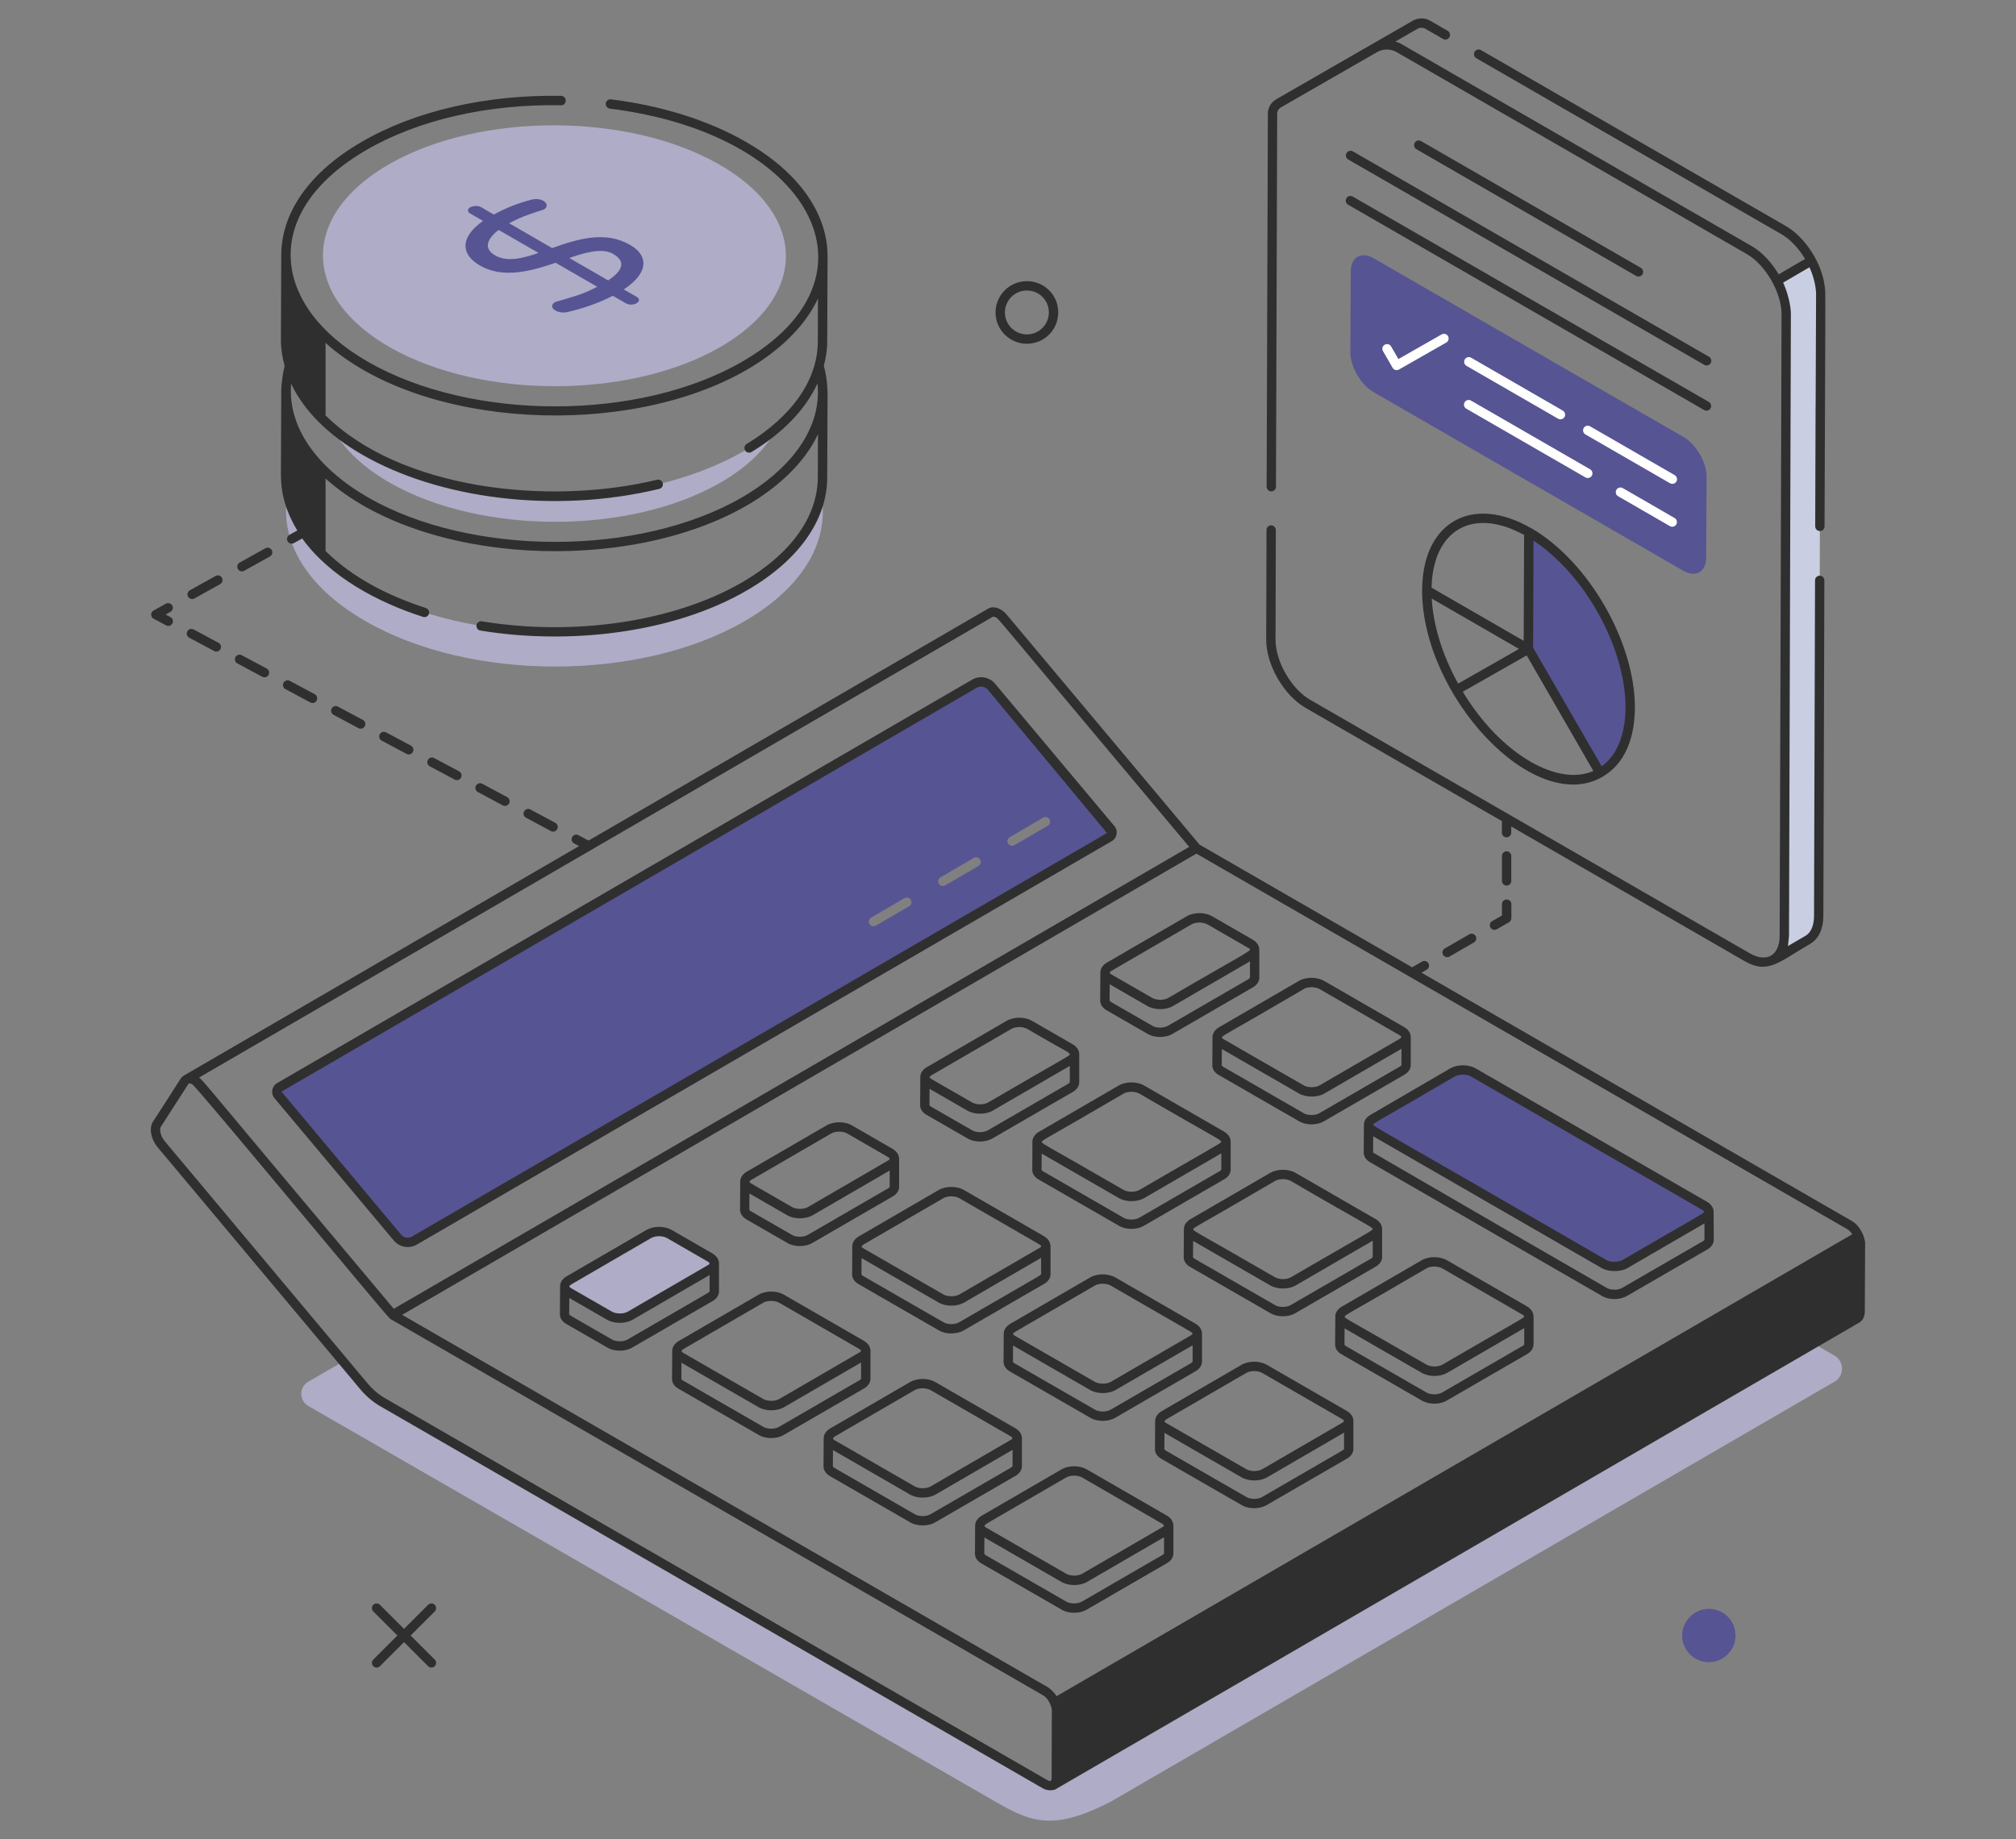 <?xml version="1.0" encoding="UTF-8"?>
<svg xmlns="http://www.w3.org/2000/svg" width="548" height="500" viewBox="0 0 548 500" fill="none">
  <rect x="0" y="0" width="548" height="500" fill="#808080" stroke="none"/>
  <mask id="mask0_12717_1851" style="mask-type:alpha" maskUnits="userSpaceOnUse" x="0" y="0" width="548" height="500">
    <path d="M0 0H548V500H0V0Z" fill="#D9D9D9"></path>
  </mask>
  <g mask="url(#mask0_12717_1851)">
</g>
  <g clip-path="url(#clip0_12717_1851)">
    <path d="M498.646 375.67L301.93 489.85C286.3 497.889 280.34 495.45 270.659 489.897L83.766 382.241C81.265 380.761 81.265 377.15 83.766 375.682L93.234 370.189L98.684 376.653C100.26 378.583 102.05 380.11 103.874 381.176L284.096 485.126C285.163 485.742 286.087 485.635 286.644 485.02C286.537 485.173 286.442 485.268 286.288 485.375L492.994 365.299L498.646 368.555C501.395 370.129 501.395 374.096 498.646 375.682V375.67Z" fill="#AEACC6"></path>
    <path d="M301.93 225.427L269.485 186.712C268.36 185.338 266.381 184.983 264.852 185.895L75.98 295.588C75.163 296.049 75.009 297.067 75.577 297.778L108.069 336.493C109.195 337.819 111.126 338.174 112.655 337.31L301.586 227.617C302.344 227.155 302.499 226.09 301.942 225.427H301.93ZM247.137 246.383L238.072 251.675C237.87 251.782 237.669 251.829 237.456 251.829C236.994 251.829 236.591 251.628 236.33 251.213C235.974 250.598 236.176 249.84 236.792 249.485L245.857 244.192C246.473 243.837 247.232 244.039 247.587 244.654C247.943 245.27 247.741 246.028 247.125 246.383H247.137ZM265.978 235.443L256.913 240.735C256.711 240.842 256.51 240.889 256.297 240.889C255.835 240.889 255.432 240.688 255.171 240.274C254.815 239.658 255.017 238.9 255.633 238.545L264.698 233.253C265.314 232.898 266.073 233.099 266.428 233.714C266.784 234.33 266.582 235.088 265.966 235.443H265.978ZM284.819 224.503L275.754 229.796C275.552 229.902 275.351 229.95 275.09 229.95C274.687 229.95 274.225 229.748 274.024 229.334C273.668 228.718 273.87 227.961 274.486 227.605L283.551 222.313C284.167 221.958 284.925 222.159 285.281 222.775C285.636 223.39 285.435 224.148 284.819 224.503Z" fill="#575493"></path>
    <path d="M463.393 331.094L441.696 343.692C440.203 344.544 437.632 344.603 436.032 343.692L373.194 307.439C371.594 306.527 371.641 305.036 373.194 304.183L394.831 291.586C396.431 290.674 398.895 290.674 400.495 291.586L463.334 327.839C464.934 328.75 464.934 330.183 463.393 331.094Z" fill="#575493"></path>
    <path d="M192.972 341.856C194.56 342.767 194.56 344.212 192.996 345.124L171.323 357.709C169.818 358.585 167.258 358.621 165.67 357.709L154.674 351.363C153.086 350.451 153.145 348.971 154.65 348.095L176.323 335.51C177.899 334.598 180.388 334.598 181.976 335.51L192.972 341.856Z" fill="#AEACC6"></path>
    <path d="M202.475 168.846C174.06 185.326 127.87 185.385 99.3 168.846C82.9 159.433 75.874 146.611 78.172 134.345C79.95 143.509 86.977 152.412 99.206 159.433C127.775 175.914 173.965 175.914 202.381 159.433C214.55 152.365 221.482 143.403 223.153 134.191C225.701 146.552 218.769 159.374 202.475 168.846Z" fill="#AEACC6"></path>
    <path d="M211.138 116.433C208.282 121.973 203.044 127.171 195.354 131.492C170.861 145.333 131.034 145.333 106.387 131.492C98.59 127.112 93.305 121.926 90.401 116.433C92.949 118.623 95.9 120.659 99.206 122.589C127.775 139.07 173.965 139.022 202.381 122.542C205.687 120.612 208.59 118.576 211.138 116.433Z" fill="#AEACC6"></path>
    <path d="M195.057 44.46C219.705 58.313 219.835 80.76 195.342 94.612C170.837 108.465 130.998 108.476 106.363 94.636C81.704 80.784 81.585 58.324 106.09 44.46C130.572 30.608 170.398 30.608 195.057 44.46Z" fill="#AEACC6"></path>
    <path d="M279.131 93.464C274.439 93.464 270.611 89.639 270.611 84.951C270.611 80.263 274.439 76.439 279.131 76.439C283.823 76.439 287.651 80.18 287.651 84.951C287.651 89.722 283.823 93.464 279.131 93.464ZM279.131 78.984C275.837 78.984 273.159 81.66 273.159 84.951C273.159 88.242 275.837 90.918 279.131 90.918C282.425 90.918 285.103 88.242 285.103 84.951C285.103 81.66 282.484 78.984 279.131 78.984Z" fill="#2F2F2F"></path>
    <path d="M471.759 444.67C471.759 448.648 468.572 451.915 464.507 451.915C460.443 451.915 457.255 448.648 457.255 444.67C457.255 440.692 460.526 437.424 464.507 437.424C468.489 437.424 471.759 440.597 471.759 444.67Z" fill="#575493"></path>
    <path d="M494.688 143.095L494.925 79.979C494.925 77.066 494.013 73.799 492.425 70.839L483.028 76.32C484.569 79.269 485.529 82.501 485.529 85.413L485.031 254.398C485.031 257.63 483.893 259.856 482.08 260.945L491.43 255.511C493.29 254.422 494.38 252.148 494.38 248.964L494.653 157.776" fill="#C9CEE2"></path>
    <path d="M373.49 70.259C370.018 68.258 367.186 69.868 367.174 73.823L367.067 95.773C367.067 99.728 369.864 104.582 373.336 106.594L457.504 155.148C460.952 157.137 463.773 155.527 463.784 151.573L463.891 129.622C463.891 125.668 461.094 120.814 457.646 118.825L373.478 70.271L373.49 70.259Z" fill="#575493"></path>
    <path d="M379.652 100.639C379.213 100.639 378.787 100.414 378.55 100L375.931 95.465C375.575 94.862 375.789 94.08 376.393 93.725C376.997 93.37 377.779 93.571 378.135 94.187L380.126 97.62L391.88 90.919C392.497 90.576 393.267 90.789 393.611 91.393C393.954 92.008 393.753 92.778 393.137 93.133L380.28 100.462C380.078 100.568 379.865 100.627 379.652 100.627V100.639Z" fill="white"></path>
    <path d="M415.449 176.424L434.907 210.155C440.002 207.313 443.059 201.18 443.142 192.431C443.142 174.861 430.866 153.55 415.604 144.718L415.449 176.424Z" fill="#575493"></path>
    <path d="M52.85 162.713L59.841 158.818C60.457 158.475 60.682 157.705 60.339 157.089C59.995 156.474 59.213 156.261 58.609 156.592L51.617 160.487C51.001 160.831 50.776 161.6 51.12 162.216C51.452 162.82 52.222 163.056 52.85 162.713Z" fill="#2F2F2F"></path>
    <path d="M66.382 155.183L73.373 151.288C73.989 150.945 74.203 150.175 73.871 149.559C73.527 148.944 72.757 148.719 72.141 149.062L65.15 152.957C64.533 153.301 64.32 154.07 64.652 154.686C64.984 155.29 65.754 155.527 66.382 155.183Z" fill="#2F2F2F"></path>
    <path d="M41.77 168.219L45.136 170.018C45.74 170.35 46.522 170.125 46.854 169.497C47.186 168.882 46.949 168.112 46.332 167.781L45.017 167.082L46.321 166.36C46.937 166.017 47.162 165.247 46.818 164.631C46.475 164.016 45.704 163.803 45.088 164.134L41.747 165.993C40.858 166.478 40.882 167.757 41.77 168.231V168.219Z" fill="#2F2F2F"></path>
    <path d="M58.206 177.003C58.81 177.335 59.592 177.122 59.924 176.482C60.256 175.867 60.019 175.085 59.402 174.766L52.636 171.143C52.02 170.811 51.238 171.036 50.918 171.664C50.586 172.279 50.823 173.061 51.44 173.38L58.206 177.003Z" fill="#2F2F2F"></path>
    <path d="M129.375 213.623C129.043 214.238 129.28 215.02 129.896 215.339L136.662 218.962C137.267 219.294 138.049 219.081 138.381 218.441C138.712 217.826 138.475 217.044 137.859 216.725L131.093 213.102C130.477 212.758 129.707 213.007 129.375 213.623Z" fill="#2F2F2F"></path>
    <path d="M103.223 199.64C102.891 200.256 103.128 201.037 103.744 201.357L110.51 204.968C111.114 205.299 111.896 205.075 112.228 204.447C112.56 203.831 112.323 203.062 111.707 202.73L104.941 199.119C104.325 198.788 103.554 199.013 103.223 199.64Z" fill="#2F2F2F"></path>
    <path d="M90.152 192.643C89.821 193.259 90.058 194.028 90.674 194.36L97.44 197.971C98.044 198.302 98.826 198.089 99.158 197.45C99.49 196.834 99.253 196.053 98.637 195.733L91.871 192.122C91.254 191.791 90.472 192.016 90.152 192.643Z" fill="#2F2F2F"></path>
    <path d="M77.07 185.646C76.739 186.262 76.976 187.043 77.592 187.363L84.358 190.986C84.962 191.317 85.744 191.104 86.076 190.465C86.408 189.849 86.171 189.068 85.555 188.748L78.789 185.125C78.172 184.794 77.39 185.019 77.07 185.646Z" fill="#2F2F2F"></path>
    <path d="M116.305 206.626C115.973 207.242 116.21 208.011 116.826 208.343L123.592 211.954C124.196 212.285 124.978 212.072 125.31 211.433C125.642 210.817 125.405 210.036 124.789 209.716L118.023 206.105C117.407 205.762 116.624 205.998 116.305 206.626Z" fill="#2F2F2F"></path>
    <path d="M142.457 220.608C142.125 221.224 142.362 222.005 142.978 222.325L149.744 225.948C150.349 226.279 151.131 226.066 151.463 225.427C151.794 224.811 151.557 224.03 150.941 223.71L144.175 220.087C143.559 219.744 142.789 219.992 142.457 220.608Z" fill="#2F2F2F"></path>
    <path d="M71.288 184C71.892 184.332 72.674 184.119 73.006 183.479C73.338 182.864 73.101 182.082 72.484 181.763L65.718 178.14C65.102 177.808 64.332 178.033 64 178.661C63.668 179.276 63.905 180.058 64.522 180.377L71.288 184Z" fill="#2F2F2F"></path>
    <path d="M410.804 232.72C410.804 232.021 410.236 231.453 409.536 231.453C408.837 231.453 408.269 232.021 408.269 232.72V239.504C408.269 240.202 408.837 240.771 409.536 240.771C410.236 240.771 410.804 240.202 410.804 239.504V232.72Z" fill="#2F2F2F"></path>
    <path d="M409.537 244.56C408.837 244.56 408.269 245.128 408.269 245.826V248.905L405.602 250.444C404.998 250.799 404.785 251.569 405.14 252.184C405.508 252.8 406.29 253.001 406.882 252.646L410.188 250.74C410.579 250.515 410.828 250.089 410.828 249.639V245.826C410.828 245.128 410.259 244.56 409.56 244.56H409.537Z" fill="#2F2F2F"></path>
    <path d="M399.381 254.031L392.734 257.867C392.129 258.223 391.916 258.992 392.272 259.608C392.639 260.223 393.421 260.425 394.014 260.07L400.661 256.234C401.266 255.878 401.479 255.109 401.123 254.493C400.756 253.877 399.974 253.676 399.381 254.031Z" fill="#2F2F2F"></path>
    <path d="M107.074 337.298C108.602 339.121 111.209 339.583 113.295 338.387L302.202 228.694C303.66 227.842 304.003 225.888 302.925 224.598L270.469 185.871C268.94 184.048 266.333 183.586 264.248 184.782L75.328 294.474C73.871 295.327 73.539 297.28 74.606 298.571L107.062 337.298H107.074ZM265.516 186.984C266.499 186.416 267.767 186.629 268.502 187.505L300.911 226.492L112.003 336.185C111.008 336.753 109.752 336.54 109.017 335.664L76.513 296.795C368.11 127.372 223.828 211.207 265.516 186.984Z" fill="#2F2F2F"></path>
    <path d="M507 338.281C507 336.102 505.388 333.036 503.315 331.935L386.394 264.462L387.816 263.645C388.42 263.29 388.634 262.52 388.278 261.904C387.923 261.289 387.129 261.087 386.536 261.443L383.846 262.994L326.067 229.642L273.834 167.331C272.448 165.543 270.232 164.501 268.525 165.519L159.983 228.541L157.245 227.073C156.629 226.729 155.859 226.978 155.527 227.594C155.195 228.209 155.432 228.991 156.048 229.31L157.411 230.032L50.077 292.367C50.077 292.367 50.041 292.391 50.018 292.403C49.01 293.018 49.603 292.699 41.533 305.047C40.455 306.847 41.059 309.842 42.92 312.009C48.525 318.698 22.633 287.774 97.701 377.434C99.324 379.423 101.244 381.092 103.246 382.264L283.48 486.227C284.831 486.984 286.395 486.771 286.928 486.475C302.155 477.631 220.333 525.155 505.388 359.592C506.348 359.047 506.905 357.922 506.905 356.502C506.905 355.981 506.988 337.191 506.988 338.281H507ZM503.492 335.569L287.212 461.163C286.537 460.085 285.352 459.043 284.842 458.735C266.523 448.175 337.064 488.855 109.313 357.484C124.599 348.605 42.967 396.022 325.214 232.093L502.071 334.161C502.604 334.445 503.09 334.966 503.492 335.569ZM269.817 167.71C269.947 167.627 270.303 167.662 270.718 167.875C271.677 168.467 268.348 164.821 323.259 230.257C40.49 394.483 122.395 346.912 107.038 355.839C53.667 292.284 55.492 294.037 54.106 292.971C118.201 255.748 202.25 206.957 269.817 167.721V167.71ZM104.526 380.074C102.796 379.056 101.113 377.6 99.668 375.824L44.863 310.375C43.559 308.86 43.322 307.013 43.69 306.397L51.238 294.664C51.392 294.415 51.996 294.64 52.245 294.783C53.691 295.647 105.166 358.064 106.09 358.597L283.527 460.926C284.878 461.672 285.897 463.803 285.921 465.081C285.921 464.324 285.885 476.045 285.862 483.385C285.826 484.392 285.47 484.415 284.736 484.013L104.526 380.074Z" fill="#2F2F2F"></path>
    <path d="M318.946 414.764C318.946 413.698 318.282 412.692 317.121 412.029L295.436 399.515C293.457 398.366 290.483 398.366 288.516 399.515L266.843 412.1C265.705 412.763 265.054 413.758 265.065 414.835C265.065 416.398 265.018 422.921 265.018 422.4C265.018 423.501 265.693 424.496 266.843 425.112L288.516 437.602C290.424 438.774 293.469 438.798 295.424 437.614L317.097 425.064C318.282 424.425 318.958 423.43 318.958 422.329V414.764H318.946ZM268.099 414.302L289.784 401.717C290.957 401.03 292.96 401.03 294.156 401.717L315.841 414.231C316.517 414.622 316.6 414.882 315.841 415.285L294.18 427.87C293.043 428.545 290.969 428.545 289.808 427.87L268.075 415.344C267.471 415.012 267.435 414.717 268.111 414.326L268.099 414.302ZM315.841 422.85L294.121 435.436C292.983 436.122 290.945 436.122 289.808 435.436L268.075 422.909C267.637 422.673 267.554 422.46 267.554 422.436L267.589 418.02L288.54 430.108C290.53 431.256 293.588 431.197 295.472 430.108L316.41 417.949V422.365C316.41 422.365 316.315 422.625 315.853 422.874L315.841 422.85Z" fill="#2F2F2F"></path>
    <path d="M367.897 386.337C367.897 385.26 367.233 384.265 366.072 383.602L344.387 371.088C342.396 369.939 339.422 369.939 337.455 371.088L315.77 383.673C314.644 384.336 313.993 385.331 313.993 386.408C313.993 388.054 313.945 394.495 313.945 393.974C313.945 395.075 314.621 396.057 315.77 396.685L337.443 409.175C339.363 410.359 342.408 410.359 344.352 409.187L366.025 396.637C367.21 395.998 367.885 395.004 367.885 393.914V386.349L367.897 386.337ZM317.062 385.875L338.735 373.29C339.92 372.603 341.934 372.603 343.107 373.29L364.792 385.804C365.444 386.183 365.562 386.444 364.792 386.858L343.131 399.443C342.005 400.118 339.92 400.118 338.759 399.443L317.014 386.917C316.41 386.586 316.375 386.29 317.05 385.887L317.062 385.875ZM364.804 394.423L343.084 407.009C341.946 407.684 339.908 407.696 338.77 406.997L317.026 394.471C316.6 394.234 316.505 394.021 316.505 393.997L316.54 389.581L337.491 401.669C339.422 402.794 342.479 402.794 344.411 401.669L365.349 389.51V393.926C365.349 393.926 365.254 394.187 364.792 394.435L364.804 394.423Z" fill="#2F2F2F"></path>
    <path d="M415.035 355.164L393.35 342.661C391.371 341.513 388.397 341.513 386.418 342.661L364.745 355.246C363.607 355.909 362.955 356.904 362.967 357.981C362.967 357.993 362.979 358.017 362.979 358.029L362.92 365.547C362.92 366.648 363.595 367.642 364.745 368.258L386.418 380.749C388.337 381.933 391.383 381.933 393.326 380.761L414.999 368.211C416.184 367.571 416.86 366.577 416.86 365.476C416.86 364.967 416.86 357.389 416.86 357.899C416.86 357.899 416.836 357.851 416.836 357.839C416.812 356.786 416.16 355.815 415.023 355.152L415.035 355.164ZM387.698 344.863C388.871 344.177 390.861 344.177 392.07 344.863L413.755 357.378C414.075 357.567 414.442 357.816 414.217 358.1C413.755 358.609 410.733 360.172 392.094 371.017C390.968 371.691 388.883 371.703 387.721 371.005C367.565 359.319 365.515 358.502 365.515 357.993C365.515 357.993 365.515 357.993 365.515 357.981C365.562 357.46 366.807 357.129 387.698 344.875V344.863ZM413.767 365.997L392.035 378.582C390.885 379.269 388.847 379.269 387.721 378.582L365.977 366.056C365.574 365.843 365.456 365.618 365.456 365.582L365.491 361.166L386.453 373.254C388.432 374.391 391.466 374.367 393.385 373.254L414.324 361.095V365.511C414.324 365.511 414.229 365.772 413.767 366.02V365.997Z" fill="#2F2F2F"></path>
    <path d="M277.78 398.59V391.025C277.78 389.948 277.117 388.953 275.955 388.29L254.27 375.776C252.291 374.627 249.317 374.639 247.35 375.776L225.677 388.361C224.54 389.024 223.888 390.019 223.9 391.096C223.9 392.659 223.852 399.182 223.852 398.662C223.852 399.763 224.528 400.745 225.677 401.373L247.35 413.863C249.258 415.035 252.303 415.047 254.259 413.875L275.932 401.325C277.117 400.686 277.792 399.692 277.792 398.59H277.78ZM226.933 390.551L248.606 377.966C249.791 377.279 251.794 377.279 252.979 377.966L274.664 390.48C275.339 390.871 275.422 391.12 274.664 391.534L253.002 404.119C251.865 404.794 249.791 404.794 248.63 404.119L226.898 391.593C226.293 391.262 226.258 390.966 226.933 390.575V390.551ZM274.676 399.1L252.955 411.685C251.818 412.372 249.779 412.372 248.642 411.685L226.91 399.147C226.471 398.91 226.388 398.697 226.388 398.673L226.424 394.257L247.374 406.345C249.365 407.494 252.422 407.435 254.306 406.345L275.244 394.186V398.602C275.244 398.602 275.15 398.863 274.687 399.111L274.676 399.1Z" fill="#2F2F2F"></path>
    <path d="M274.616 372.935L296.289 385.425C298.209 386.609 301.254 386.609 303.198 385.437L324.871 372.887C326.056 372.248 326.731 371.254 326.731 370.164C326.731 369.655 326.731 362.078 326.731 362.587C326.731 361.51 326.067 360.515 324.906 359.852L303.221 347.338C301.242 346.189 298.256 346.189 296.289 347.338L274.616 359.923C273.479 360.586 272.839 361.581 272.839 362.658C272.839 364.304 272.791 370.745 272.791 370.224C272.791 371.325 273.467 372.307 274.616 372.935ZM323.638 370.673L301.918 383.259C300.78 383.934 298.742 383.946 297.604 383.247L275.86 370.721C275.434 370.484 275.339 370.271 275.339 370.247L275.374 365.831L296.325 377.919C298.28 379.056 301.325 379.032 303.245 377.919L324.183 365.76V370.176C324.183 370.176 324.088 370.437 323.626 370.685L323.638 370.673ZM275.896 362.125L297.569 349.54C298.754 348.853 300.768 348.853 301.941 349.54L323.626 362.054C324.266 362.421 324.408 362.682 323.626 363.108L301.965 375.693C300.839 376.368 298.754 376.368 297.593 375.693L275.848 363.167C275.244 362.836 275.209 362.54 275.884 362.149L275.896 362.125Z" fill="#2F2F2F"></path>
    <path d="M373.869 331.414L352.184 318.899C350.205 317.763 347.219 317.763 345.252 318.899L323.579 331.485C322.441 332.148 321.79 333.142 321.802 334.22C321.802 335.865 321.766 342.306 321.754 341.785C321.754 342.886 322.43 343.881 323.579 344.496L345.252 356.987C347.172 358.171 350.217 358.171 352.16 356.999L373.833 344.449C375.018 343.81 375.694 342.815 375.694 341.714C375.694 341.205 375.694 333.628 375.694 334.137C375.694 333.071 375.03 332.065 373.869 331.402V331.414ZM346.532 321.101C347.705 320.415 349.708 320.415 350.904 321.101C369.994 332.242 373.146 333.639 373.146 334.149C373.146 334.184 373.111 334.255 373.04 334.338C372.577 334.847 369.864 336.232 350.928 347.255C349.79 347.942 347.729 347.93 346.555 347.255C326.103 335.392 324.349 334.752 324.349 334.231C324.349 334.231 324.349 334.231 324.349 334.22C324.397 333.699 325.641 333.367 346.532 321.113V321.101ZM372.589 342.235L350.869 354.82C349.719 355.495 347.681 355.507 346.555 354.82L324.811 342.282C324.408 342.069 324.29 341.844 324.29 341.809L324.326 337.393L345.288 349.481C347.231 350.605 350.276 350.605 352.208 349.481L373.146 337.322V341.738C373.146 341.738 373.051 341.998 372.589 342.247V342.235Z" fill="#2F2F2F"></path>
    <path d="M370.741 305.793C370.741 306.302 370.693 313.879 370.693 313.37C370.693 314.459 371.392 315.454 372.554 316.069L435.369 352.298C437.324 353.506 440.369 353.482 442.289 352.322L463.95 339.796C465.159 339.144 465.846 338.15 465.846 337.073C465.846 336.563 465.799 328.868 465.799 329.377C465.751 328.335 465.111 327.376 463.986 326.737L401.135 290.484C399.133 289.348 396.218 289.348 394.203 290.484L372.589 303.07C371.428 303.709 370.753 304.703 370.753 305.793H370.741ZM462.706 337.57L440.986 350.132C439.848 350.818 437.822 350.83 436.672 350.12C380.268 317.466 469.911 369.454 373.241 313.37L373.277 308.942L435.416 344.792C437.182 345.798 440.393 345.905 442.348 344.792L463.31 332.621V337.073C463.31 337.073 463.192 337.333 462.718 337.582L462.706 337.57ZM395.459 292.686C396.68 292 398.647 292 399.855 292.686L462.706 328.939C463.168 329.199 463.263 329.436 463.263 329.472C463.263 329.507 463.227 329.578 463.144 329.661C462.623 330.17 459.72 331.697 441.045 342.578C439.895 343.229 437.798 343.229 436.649 342.578C374.355 306.491 373.277 306.278 373.265 305.781C373.324 305.272 375.291 304.526 395.435 292.675L395.459 292.686Z" fill="#2F2F2F"></path>
    <path d="M236.614 374.829V367.264C236.614 366.186 235.951 365.192 234.789 364.529L213.105 352.015C211.126 350.866 208.151 350.866 206.184 352.015L184.499 364.6C183.362 365.263 182.722 366.258 182.722 367.335C182.722 367.347 182.734 367.37 182.734 367.382L182.675 374.9C182.675 376.001 183.35 376.984 184.499 377.612L206.172 390.102C208.08 391.274 211.126 391.298 213.081 390.114L234.754 377.564C235.939 376.925 236.614 375.93 236.614 374.841V374.829ZM185.767 366.79L207.44 354.205C208.033 353.862 208.827 353.696 209.621 353.696C210.415 353.696 211.22 353.862 211.813 354.205L233.498 366.719C234.173 367.11 234.256 367.359 233.498 367.773L211.837 380.358C210.699 381.033 208.625 381.021 207.464 380.358L185.732 367.832C185.127 367.501 185.092 367.205 185.767 366.814V366.79ZM233.498 375.338L211.777 387.924C210.64 388.61 208.602 388.61 207.464 387.924L185.732 375.398C185.293 375.161 185.21 374.948 185.21 374.924L185.246 370.508L206.196 382.596C208.14 383.721 211.185 383.721 213.128 382.596L234.067 370.437V374.853C234.067 374.853 233.972 375.113 233.51 375.362L233.498 375.338Z" fill="#2F2F2F"></path>
    <path d="M233.45 349.173L255.123 361.664C257.043 362.848 260.088 362.848 262.032 361.676L283.705 349.126C284.89 348.487 285.565 347.492 285.565 346.403C285.565 345.894 285.565 338.316 285.565 338.825C285.565 338.825 285.541 338.766 285.541 338.743C285.506 337.701 284.866 336.73 283.74 336.079L262.055 323.564C260.077 322.416 257.102 322.416 255.123 323.564L233.45 336.15C232.313 336.813 231.673 337.807 231.673 338.885C231.673 340.53 231.625 346.971 231.625 346.45C231.625 347.551 232.301 348.546 233.45 349.161V349.173ZM282.461 346.912L260.74 359.497C259.603 360.172 257.564 360.184 256.427 359.485L234.683 346.959C234.256 346.722 234.161 346.497 234.161 346.474L234.197 342.058L255.147 354.146C257.162 355.306 260.219 355.223 262.067 354.146L283.006 341.987V346.403C283.006 346.403 282.911 346.663 282.449 346.912H282.461ZM234.73 338.364L256.403 325.778C257.588 325.092 259.603 325.092 260.776 325.778L282.461 338.293C283.089 338.66 283.254 338.932 282.461 339.346L260.799 351.932C259.674 352.607 257.588 352.607 256.427 351.932L234.683 339.406C234.078 339.074 234.043 338.778 234.718 338.387L234.73 338.364Z" fill="#2F2F2F"></path>
    <path d="M332.703 307.652L311.018 295.138C309.039 294.001 306.065 294.001 304.086 295.138L282.413 307.723C281.276 308.386 280.624 309.38 280.636 310.458C280.636 312.104 280.6 318.544 280.588 318.023C280.588 319.124 281.264 320.119 282.413 320.735L304.086 333.225C306.006 334.409 309.051 334.409 310.995 333.237L332.668 320.687C333.853 320.048 334.528 319.065 334.528 317.964V310.399C334.528 309.333 333.864 308.327 332.703 307.664V307.652ZM305.366 297.352C306.539 296.665 308.542 296.665 309.739 297.352C331.732 310.186 332.371 309.996 331.874 310.588C331.412 311.097 328.698 312.482 309.762 323.505C308.637 324.192 306.563 324.18 305.39 323.505C284.937 311.642 283.183 311.002 283.183 310.482C283.183 310.482 283.183 310.482 283.183 310.47C283.231 309.949 284.475 309.617 305.366 297.363V297.352ZM331.423 318.485L309.703 331.07C308.554 331.745 306.515 331.757 305.39 331.07L283.646 318.532C283.243 318.319 283.124 318.094 283.124 318.059L283.16 313.643L304.122 325.731C306.065 326.856 309.111 326.856 311.042 325.731L331.98 313.572V317.988C331.98 317.988 331.886 318.248 331.423 318.497V318.485Z" fill="#2F2F2F"></path>
    <path d="M329.587 282.043C329.587 282.043 329.599 282.079 329.599 282.09L329.539 289.608C329.539 290.71 330.215 291.704 331.364 292.32L353.037 304.81C354.969 305.994 358.014 305.994 359.946 304.822L381.619 292.272C382.804 291.633 383.479 290.638 383.479 289.537C383.479 289.028 383.479 281.451 383.479 281.96C383.479 280.895 382.804 279.888 381.642 279.225L359.957 266.711C357.979 265.563 355.004 265.563 353.037 266.711L331.364 279.296C330.227 279.959 329.575 280.954 329.587 282.031V282.043ZM380.386 290.058L358.666 302.644C357.516 303.319 355.478 303.33 354.353 302.644L332.62 290.118C332.182 289.881 332.099 289.668 332.099 289.632L332.134 285.216L353.085 297.304C355.052 298.429 358.085 298.417 360.017 297.304L380.955 285.145V289.561C380.955 289.561 380.86 289.822 380.398 290.07L380.386 290.058ZM354.329 268.913C355.502 268.226 357.505 268.226 358.701 268.913L380.386 281.427C380.848 281.7 380.943 281.925 380.943 281.972C380.943 281.984 380.908 282.055 380.86 282.114C380.789 282.209 380.671 282.327 380.386 282.493L358.725 295.078C357.599 295.765 355.514 295.753 354.353 295.078L332.62 282.552C332.336 282.398 332.158 282.209 332.158 282.067C332.158 282.067 332.158 282.067 332.158 282.055C332.205 281.534 333.45 281.202 354.341 268.949L354.329 268.913Z" fill="#2F2F2F"></path>
    <path d="M195.437 351.079C195.437 350.57 195.437 342.993 195.437 343.502C195.437 342.424 194.773 341.43 193.612 340.767L182.615 334.421C180.636 333.272 177.662 333.272 175.695 334.421L154.022 347.006C152.885 347.669 152.233 348.664 152.245 349.741C152.245 351.304 152.197 357.828 152.197 357.307C152.197 358.408 152.873 359.402 154.022 360.018L165.007 366.34C166.915 367.512 169.96 367.536 171.915 366.352L193.588 353.802C194.773 353.163 195.449 352.168 195.449 351.079H195.437ZM155.29 349.208L176.963 336.623C178.148 335.936 180.151 335.936 181.336 336.623L192.332 342.969C193.008 343.36 193.09 343.608 192.332 344.023L170.671 356.608C169.533 357.283 167.46 357.283 166.298 356.596L155.243 350.238C154.638 349.907 154.603 349.611 155.278 349.22L155.29 349.208ZM192.332 351.588L170.612 364.173C169.474 364.86 167.436 364.86 166.298 364.162L155.243 357.792C154.804 357.555 154.721 357.342 154.721 357.318L154.757 352.902L165.019 358.822C166.962 359.947 169.995 359.947 171.951 358.822L192.889 346.663V351.079C192.889 351.079 192.794 351.339 192.332 351.588Z" fill="#2F2F2F"></path>
    <path d="M202.973 331.58L213.958 337.902C215.889 339.086 218.935 339.074 220.866 337.914L242.539 325.364C243.724 324.725 244.4 323.73 244.4 322.641C244.4 322.132 244.4 314.555 244.4 315.064C244.4 313.986 243.736 312.992 242.575 312.329L231.578 305.983C229.599 304.834 226.625 304.846 224.658 305.983L202.985 318.568C201.847 319.231 201.196 320.226 201.208 321.303C201.208 322.949 201.16 329.389 201.16 328.869C201.16 329.97 201.836 330.952 202.985 331.58H202.973ZM241.295 323.162L219.575 335.747C218.437 336.422 216.387 336.434 215.261 335.735L204.206 329.378C203.779 329.141 203.684 328.928 203.684 328.904L203.72 324.488L213.981 330.408C215.972 331.556 219.018 331.509 220.902 330.408L241.84 318.249V322.665C241.84 322.665 241.745 322.925 241.283 323.174L241.295 323.162ZM204.253 320.77L225.926 308.185C227.111 307.498 229.114 307.498 230.298 308.185L241.295 314.531C241.947 314.91 242.065 315.17 241.295 315.585L219.634 328.17C218.508 328.845 216.423 328.845 215.261 328.158L204.206 321.789C203.601 321.469 203.566 321.161 204.241 320.77H204.253Z" fill="#2F2F2F"></path>
    <path d="M251.936 303.153L262.921 309.475C264.84 310.659 267.886 310.659 269.829 309.487L291.502 296.937C292.687 296.298 293.362 295.303 293.362 294.214C293.362 293.705 293.362 286.127 293.362 286.637C293.362 285.571 292.699 284.565 291.538 283.902L280.541 277.556C278.562 276.407 275.588 276.407 273.609 277.556L251.936 290.141C250.798 290.804 250.147 291.799 250.158 292.876C250.158 294.818 250.123 300.95 250.111 300.441C250.111 301.542 250.787 302.537 251.936 303.153ZM290.258 294.723L268.537 307.308C267.388 307.983 265.35 307.995 264.224 307.296L253.168 300.939C252.765 300.725 252.647 300.501 252.647 300.453L252.682 296.037L262.944 301.957C264.888 303.082 267.921 303.082 269.864 301.957L290.803 289.798V294.214C290.803 294.214 290.708 294.474 290.246 294.723H290.258ZM253.204 292.343L274.889 279.758C276.062 279.071 278.064 279.071 279.261 279.758C289.902 286.033 291.206 286.234 290.708 286.826C290.246 287.335 287.651 288.649 268.597 299.743C267.471 300.418 265.385 300.418 264.224 299.731L253.168 293.361C252.552 293.03 252.54 292.722 253.204 292.343Z" fill="#2F2F2F"></path>
    <path d="M322.572 249.13L300.887 261.715C299.749 262.378 299.109 263.373 299.109 264.45C299.109 266.096 299.062 272.537 299.062 272.016C299.062 273.117 299.737 274.099 300.887 274.727L311.871 281.049C313.803 282.233 316.848 282.233 318.78 281.061L340.453 268.511C341.638 267.872 342.313 266.877 342.313 265.776C342.313 265.267 342.313 257.69 342.313 258.199C342.313 257.122 341.65 256.127 340.488 255.464L329.492 249.118C327.501 247.981 324.527 247.981 322.56 249.118L322.572 249.13ZM339.221 266.297L317.5 278.882C316.351 279.569 314.313 279.569 313.187 278.871L302.131 272.501C301.693 272.264 301.61 272.051 301.61 272.027L301.645 267.611L311.907 273.531C313.874 274.656 316.908 274.644 318.839 273.531L339.777 261.372V265.788C339.777 265.788 339.683 266.048 339.221 266.297ZM328.224 251.332L339.221 257.678C340.642 258.495 341.389 257.418 317.559 271.317C316.434 272.004 314.348 272.004 313.187 271.305L302.131 264.947C301.527 264.616 301.491 264.32 302.167 263.929L323.84 251.344C325.013 250.657 327.015 250.657 328.212 251.344L328.224 251.332Z" fill="#2F2F2F"></path>
    <path d="M76.383 129.385C76.371 134.547 77.947 139.531 80.815 144.231L78.67 145.427C78.054 145.771 77.841 146.54 78.172 147.156C78.516 147.771 79.286 147.996 79.902 147.653L82.154 146.398C89.607 156.805 102.725 163.79 114.989 167.721C115.665 167.934 116.376 167.567 116.589 166.904C116.802 166.241 116.435 165.519 115.771 165.306C105.841 162.109 95.935 157.184 88.493 149.808V130.107C114.658 153.573 170.469 156.308 203.103 137.376C210.877 132.865 218.579 126.2 222.347 118.042L222.3 129.775C222.264 140.502 214.965 150.637 201.741 158.32C183.314 169.011 156.202 173.072 130.986 168.929C130.311 168.798 129.635 169.284 129.529 169.982C129.41 170.681 129.884 171.332 130.583 171.438C154.33 175.346 182.686 172.338 203.032 160.522C217.074 152.365 224.836 141.449 224.859 129.787C224.871 126.2 224.954 105.315 224.954 106.641C224.907 106.108 224.859 102.687 223.935 99.443C224.492 97.3 224.859 95.121 224.859 92.907C224.871 89.32 224.954 68.435 224.954 69.761C224.753 69.169 226.732 52.393 202.783 38.588C192.64 32.739 179.961 28.737 166.085 27.009C165.433 26.902 164.758 27.411 164.663 28.11C164.58 28.808 165.066 29.436 165.765 29.531C220.167 36.315 241.84 75.065 201.835 98.282C173.811 114.55 128.095 114.55 99.916 98.306C73.172 82.879 71.027 57.365 99.597 40.778C113.686 32.597 132.491 28.276 152.493 28.607C153.133 28.737 153.773 28.062 153.785 27.352C153.797 26.654 153.24 26.073 152.529 26.062C132.065 25.706 112.785 30.17 98.305 38.576C84.251 46.733 76.502 57.649 76.454 69.323C76.407 81.932 76.359 93.037 76.359 92.505C76.359 94.885 76.75 97.205 77.367 99.502C76.916 101.171 76.454 104.486 76.454 106.215C76.454 106.736 76.359 129.906 76.359 129.385H76.383ZM98.554 123.666C119.184 135.565 150.68 139.815 179.226 132.913C179.914 132.747 180.328 132.06 180.162 131.374C179.997 130.699 179.321 130.284 178.622 130.438C148.808 137.637 108.662 132.925 88.493 112.928V93.227C114.551 116.634 170.481 119.428 203.103 100.485C210.865 95.974 218.555 89.367 222.347 81.162L222.3 92.895C222.264 103.243 215.403 113.129 202.973 120.706C202.369 121.073 202.179 121.855 202.546 122.459C202.914 123.062 203.684 123.24 204.3 122.885C212.962 117.604 219.029 111.199 222.217 104.25C223.556 117.569 213.401 128.438 201.824 135.162C173.847 151.406 127.977 151.359 99.928 135.174C88.28 128.485 78.03 117.652 79.144 104.332C82.58 111.602 89.133 118.244 98.542 123.666H98.554Z" fill="#2F2F2F"></path>
    <path d="M138.369 60.705C142.421 58.55 145.159 57.875 147.813 56.975C149.91 55.756 147.54 53.447 144.377 54.311C140.952 55.187 137.539 56.525 134.233 58.325C130.963 56.561 130.773 56.004 129.328 56.004C127.562 56.004 126.401 57.247 127.87 58.088L131.306 60.065C124.813 64.635 125.358 69.253 130.453 72.189C136.722 75.812 144.234 73.752 151.036 71.443L162.341 77.966C158.253 80.169 155.219 80.82 150.941 82.099C148.512 83.507 151.64 85.544 154.378 84.81C158.75 83.803 162.838 82.335 166.583 80.417L170.09 82.442C172.117 83.602 174.984 81.826 173.065 80.713L169.557 78.689C176.667 73.977 176.086 69.359 171.299 66.601C164.628 62.753 157.435 64.813 150.088 67.453L138.381 60.693L138.369 60.705ZM134.553 69.418C131.259 67.524 132.515 64.813 135.549 62.516L146.379 68.767C142.575 70.07 138.025 71.431 134.565 69.43L134.553 69.418ZM166.595 68.992C170.031 70.969 169.605 73.361 165.315 76.238L154.745 70.141C158.347 68.909 163.49 67.204 166.595 68.992Z" fill="#575493"></path>
    <path d="M118.177 436.323C117.679 435.826 116.874 435.826 116.376 436.323L109.823 442.87L103.27 436.323C102.772 435.826 101.967 435.826 101.469 436.323C100.971 436.82 100.971 437.625 101.469 438.123L108.022 444.67L101.469 451.217C100.971 451.714 100.971 452.52 101.469 453.017C101.718 453.265 102.038 453.384 102.37 453.384C102.701 453.384 103.021 453.265 103.27 453.017L109.823 446.47L116.376 453.017C116.625 453.265 116.945 453.384 117.276 453.384C117.608 453.384 117.928 453.265 118.177 453.017C118.675 452.52 118.675 451.714 118.177 451.217L111.624 444.67L118.177 438.123C118.675 437.625 118.675 436.82 118.177 436.323Z" fill="#2F2F2F"></path>
    <path d="M354.838 192.43L408.257 223.248V226.397C408.257 227.096 408.826 227.664 409.525 227.664C410.224 227.664 410.793 227.096 410.793 226.397V224.716L474.247 261.324C480.634 265.018 483.668 261.43 492.058 256.624C494.368 255.262 495.636 252.551 495.636 248.987L495.909 157.8C495.909 157.101 495.34 156.521 494.641 156.521C493.942 156.521 493.373 157.089 493.373 157.788L493.1 248.987C493.1 251.616 492.271 253.557 490.778 254.433L486.002 257.216C486.002 257.216 486.299 254.694 486.299 254.433C486.346 236.852 486.145 306.705 486.808 85.46C486.808 82.808 485.825 79.257 484.699 76.841L491.856 72.662C493.088 75.326 493.657 78.167 493.657 79.991V80.109C493.385 150.921 493.657 68.921 493.42 143.107C493.42 143.805 493.989 144.386 494.688 144.386C495.387 144.386 495.956 143.817 495.956 143.119C496.158 88.752 496.217 81.234 496.146 79.351C495.849 72.188 490.79 64.528 485.481 61.486L402.581 13.63C401.976 13.275 401.194 13.476 400.839 14.092C400.495 14.696 400.697 15.477 401.301 15.833L484.213 63.664C486.69 65.085 488.965 67.559 490.659 70.401L483.49 74.592C481.571 71.36 478.987 68.542 476.12 66.896L380.896 11.949C380.398 11.653 379.853 11.464 379.308 11.298L385.351 7.805C385.979 7.462 386.797 7.462 387.413 7.794L392.248 10.588C392.84 10.943 393.622 10.73 393.99 10.126C394.333 9.522 394.132 8.741 393.528 8.386L388.669 5.58C387.271 4.81 385.529 4.81 384.107 5.591C342.361 29.602 375.789 10.375 346.923 26.985C345.513 27.79 344.636 29.306 344.636 30.916L344.304 132.321C344.304 133.02 344.873 133.6 345.572 133.6C346.271 133.6 346.84 133.031 346.84 132.333L347.172 30.928C347.172 30.218 347.563 29.555 348.179 29.199L374.343 14.163C375.978 13.216 378.005 13.228 379.628 14.163L474.864 69.098C479.971 72.046 484.272 79.624 484.272 85.425C483.597 306.776 483.81 236.84 483.751 254.41C483.727 259.844 480.208 261.845 475.539 259.134L356.118 190.252C351.011 187.304 346.71 179.833 346.721 173.925L346.804 144.113C346.804 143.415 346.236 142.846 345.536 142.835C344.837 142.835 344.269 143.403 344.269 144.101L344.186 173.913C344.174 180.721 348.949 189.032 354.862 192.442L354.838 192.43Z" fill="#2F2F2F"></path>
    <path d="M455.667 142.586C456.011 141.982 455.809 141.201 455.205 140.846L441.116 132.712C440.523 132.357 439.73 132.558 439.374 133.174C439.03 133.778 439.232 134.559 439.836 134.914L453.925 143.048C454.518 143.391 455.3 143.202 455.667 142.586Z" fill="white"></path>
    <path d="M398.576 111.116L430.961 129.799C431.553 130.142 432.335 129.953 432.703 129.337C433.046 128.733 432.845 127.952 432.241 127.597L399.855 108.914C399.263 108.559 398.469 108.76 398.114 109.376C397.77 109.98 397.971 110.761 398.576 111.116Z" fill="white"></path>
    <path d="M423.531 113.84C424.124 114.183 424.906 113.994 425.273 113.378C425.617 112.775 425.415 111.993 424.811 111.638L399.903 97.265C399.31 96.91 398.516 97.111 398.161 97.727C397.817 98.33 398.019 99.112 398.623 99.467L423.531 113.84Z" fill="white"></path>
    <path d="M455.229 129.183L432.228 115.911C431.624 115.556 430.842 115.757 430.487 116.373C430.143 116.977 430.344 117.758 430.949 118.113L453.949 131.385C454.541 131.729 455.323 131.539 455.691 130.924C456.034 130.32 455.833 129.539 455.229 129.183Z" fill="white"></path>
    <path d="M386.572 160.499C386.489 188.937 416.777 221.91 435.511 211.255C435.511 211.255 435.487 211.255 435.57 211.231C436.021 210.722 444.292 207.348 444.41 192.418C444.41 174.481 431.767 152.59 416.232 143.604C416.232 143.604 416.208 143.604 416.196 143.604C400.081 134.31 386.619 141.982 386.572 160.499ZM412.914 176.435C411.231 177.394 395.412 186.404 396.36 185.859C392.094 178.152 389.594 170.065 389.179 162.737L412.914 176.435ZM416.018 207.075C409.146 203.109 402.64 196.384 397.628 188.073L414.987 178.187L433.117 209.621C428.437 211.657 422.441 210.769 416.007 207.075H416.018ZM441.862 192.418C441.803 199.818 439.504 205.406 435.369 208.342L416.741 176.103C416.741 175.594 416.86 145.037 416.848 146.99C430.807 156.189 441.862 176.032 441.862 192.418ZM414.288 145.451C414.288 145.96 414.17 176.151 414.182 174.233C413.613 173.901 387.473 158.818 389.131 159.777C389.499 144.066 400.341 137.779 414.3 145.451H414.288Z" fill="#2F2F2F"></path>
    <path d="M366.013 41.619C365.657 42.223 365.87 43.004 366.475 43.359L463.263 99.194C463.855 99.538 464.637 99.348 465.005 98.733C465.348 98.129 465.147 97.347 464.543 96.992L367.754 41.157C367.15 40.814 366.368 41.015 366.013 41.619Z" fill="#2F2F2F"></path>
    <path d="M366.439 55.648L463.227 111.483C463.82 111.827 464.602 111.637 464.969 111.022C465.313 110.418 465.111 109.637 464.507 109.281L367.719 53.446C367.115 53.103 366.333 53.304 365.977 53.908C365.622 54.512 365.835 55.293 366.439 55.648Z" fill="#2F2F2F"></path>
    <path d="M446.484 74.557C446.827 73.953 446.626 73.171 446.022 72.816L386.288 38.363C385.695 38.008 384.901 38.209 384.546 38.825C384.202 39.429 384.403 40.21 385.008 40.566L444.742 75.018C445.334 75.362 446.117 75.172 446.484 74.557Z" fill="#2F2F2F"></path>
  </g>
  <defs>
    <clipPath id="clip0_12717_1851">
      <rect width="466" height="490" fill="white" transform="translate(41 5)"></rect>
    </clipPath>
  </defs>
</svg>
